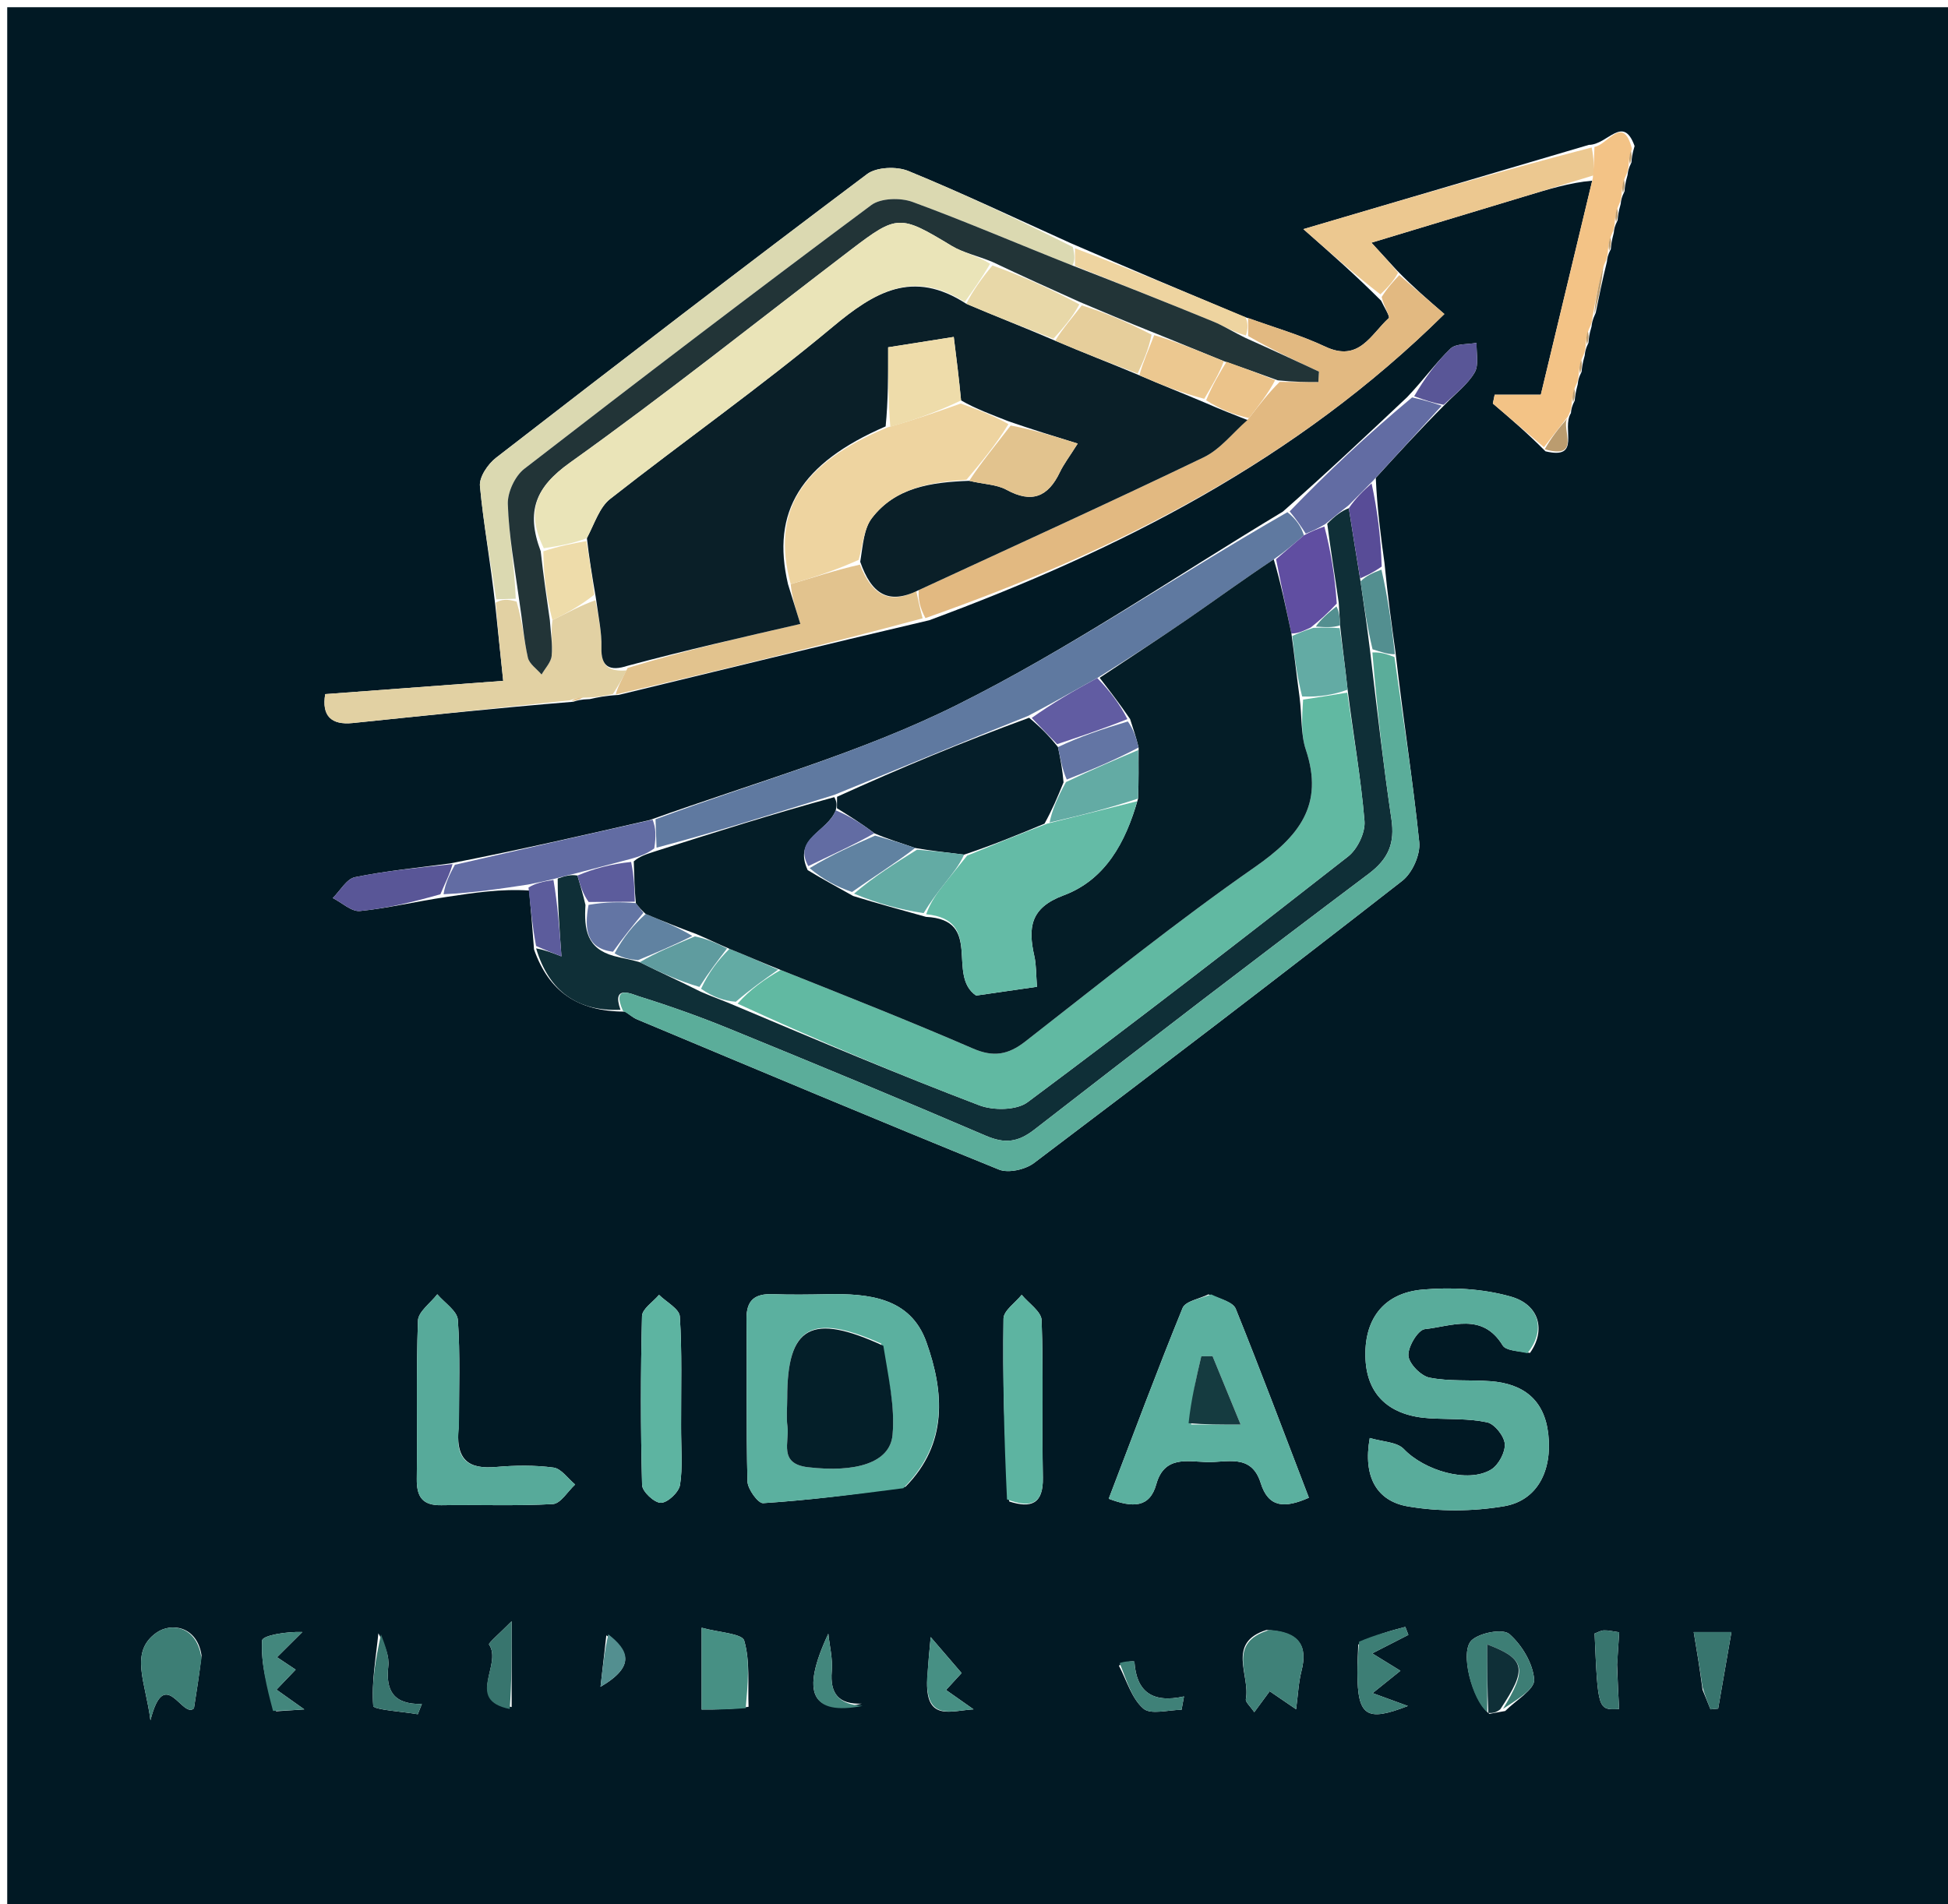 <svg version="1.1" id="Layer_1" xmlns="http://www.w3.org/2000/svg" xmlns:xlink="http://www.w3.org/1999/xlink" x="0px" y="0px"
	 width="100%" viewBox="0 0 270 264" enable-background="new 0 0 270 264" xml:space="preserve">
<path fill="#011924" opacity="1" stroke="none" 
	d="
M1,98 
	C1,65.333 1,33.167 1,1 
	C91,1 181,1 271,1 
	C271,89 271,177 271,265 
	C181,265 91,265 1,265 
	C1,209.5 1,154 1,98 
M191.892,78.033 
	C191.387,74.324 190.882,70.615 190.688,66.25 
	C193.734,62.915 196.779,59.579 200.364,55.99 
	C201.741,54.562 203.412,53.306 204.389,51.643 
	C205.012,50.584 204.606,48.921 204.662,47.529 
	C203.431,47.77 201.808,47.6 201.046,48.33 
	C199.032,50.258 197.391,52.576 195.034,55.059 
	C189.499,60.277 183.964,65.495 177.807,70.929 
	C162.777,79.97 148.222,89.966 132.57,97.759 
	C119.325,104.354 104.81,108.399 90.041,113.686 
	C81.045,115.75 72.048,117.815 62.402,119.696 
	C57.997,120.292 53.555,120.714 49.209,121.601 
	C48.033,121.841 47.145,123.492 46.125,124.495 
	C47.388,125.134 48.713,126.41 49.901,126.293 
	C53.642,125.924 57.33,125.032 61.915,124.338 
	C65.665,123.769 69.415,123.199 73.339,123.452 
	C73.564,125.956 73.79,128.46 74.019,131.624 
	C76.083,137.458 80.063,140.237 86.662,140.238 
	C87.208,140.604 87.71,141.071 88.305,141.32 
	C105.001,148.31 121.684,155.335 138.457,162.137 
	C139.768,162.669 142.11,162.139 143.314,161.23 
	C160.424,148.309 177.461,135.289 194.367,122.102 
	C195.75,121.023 196.891,118.469 196.713,116.748 
	C195.83,108.167 194.468,99.635 193.404,90.292 
	C192.874,86.491 192.344,82.69 191.892,78.033 
M206.439,237.597 
	C206.913,237.505 207.387,237.412 208.627,237.196 
	C210.059,235.743 212.733,234.205 212.641,232.856 
	C212.488,230.62 210.949,228.056 209.206,226.529 
	C208.317,225.749 205.186,226.323 204.012,227.357 
	C202.257,228.903 204.033,235.696 206.439,237.597 
M218.258,55.551 
	C218.313,54.988 218.368,54.426 218.684,53.263 
	C218.726,52.831 218.769,52.399 219.214,51.541 
	C219.268,50.979 219.323,50.418 219.654,49.262 
	C219.695,48.828 219.736,48.395 220.168,47.528 
	C220.21,46.968 220.252,46.408 220.596,45.26 
	C220.643,44.825 220.69,44.39 221.172,43.372 
	C221.609,41.206 222.047,39.039 222.728,36.267 
	C222.769,35.836 222.81,35.404 223.263,34.553 
	C223.315,33.989 223.367,33.426 223.679,32.262 
	C223.721,31.83 223.763,31.397 224.208,30.539 
	C224.257,29.977 224.306,29.416 224.636,28.26 
	C224.68,27.827 224.723,27.393 225.163,26.529 
	C225.206,25.969 225.248,25.408 225.589,24.259 
	C225.637,23.824 225.685,23.389 226.122,22.522 
	C226.166,21.963 226.21,21.403 226.561,20.244 
	C224.957,15.799 222.85,20.072 220.219,20.084 
	C207.391,23.871 194.563,27.658 180.653,31.764 
	C184.725,35.358 187.902,38.161 191.428,41.686 
	C191.808,42.518 192.696,43.908 192.49,44.096 
	C190.028,46.337 188.373,50.257 183.71,48.064 
	C180.271,46.446 176.571,45.384 172.27,43.86 
	C164.512,40.596 156.754,37.331 148.403,33.71 
	C140.918,30.335 133.493,26.813 125.899,23.703 
	C124.28,23.04 121.497,23.147 120.179,24.136 
	C102.923,37.095 85.814,50.251 68.75,63.463 
	C67.625,64.334 66.407,66.13 66.522,67.377 
	C67.007,72.638 67.981,77.853 68.66,84.007 
	C68.985,87.116 69.31,90.226 69.745,94.387 
	C61.343,95.013 53.277,95.614 45.076,96.225 
	C44.566,99.265 45.932,100.537 48.887,100.235 
	C58.915,99.209 68.94,98.141 79.461,97.283 
	C79.952,97.121 80.442,96.959 81.754,96.915 
	C82.823,96.68 83.892,96.444 85.738,96.338 
	C99.83,92.908 113.923,89.478 128.796,85.985 
	C155.026,76.268 179.647,63.864 200.2,43.534 
	C197.907,41.555 195.927,39.846 193.618,37.491 
	C192.587,36.368 191.556,35.244 190.087,33.644 
	C197.692,31.346 204.455,29.305 211.215,27.258 
	C214.429,26.285 217.64,25.299 220.688,25.05 
	C218.301,34.989 215.914,44.929 213.561,54.723 
	C210.964,54.723 209.065,54.723 207.166,54.723 
	C207.082,55.13 206.998,55.536 206.914,55.942 
	C209.277,57.961 211.639,59.98 214.21,62.566 
	C219.247,63.768 216.378,59.42 217.737,57.267 
	C217.775,56.836 217.812,56.404 218.258,55.551 
M212.063,187.553 
	C214.251,184.484 213.435,180.889 209.396,179.744 
	C205.517,178.644 201.188,178.415 197.145,178.779 
	C191.652,179.273 188.988,183.039 189.266,188.461 
	C189.521,193.439 192.623,196.292 198.165,196.621 
	C200.823,196.778 203.542,196.626 206.113,197.176 
	C207.153,197.398 208.491,199.078 208.568,200.173 
	C208.651,201.339 207.704,203.098 206.675,203.724 
	C203.444,205.687 197.395,203.843 194.581,200.888 
	C193.624,199.882 191.614,199.879 189.854,199.349 
	C188.87,204.839 190.91,208.112 195.149,208.836 
	C199.477,209.574 204.127,209.544 208.461,208.811 
	C213.085,208.029 215.169,203.884 214.599,198.813 
	C214.061,194.035 211.135,191.817 206.584,191.475 
	C203.763,191.263 200.869,191.529 198.127,190.98 
	C196.931,190.74 195.275,189.042 195.209,187.924 
	C195.136,186.692 196.541,184.358 197.488,184.258 
	C201.198,183.865 205.44,181.883 208.276,186.512 
	C208.722,187.239 210.29,187.277 212.063,187.553 
M125.514,206.103 
	C131.393,200.137 130.87,192.983 128.401,186.056 
	C126.184,179.836 120.351,179.303 114.605,179.418 
	C112.106,179.467 109.603,179.503 107.106,179.412 
	C104.633,179.321 103.437,180.225 103.468,182.869 
	C103.557,190.368 103.411,197.87 103.603,205.365 
	C103.631,206.439 105.083,208.428 105.769,208.383 
	C112.157,207.964 118.521,207.192 125.514,206.103 
M167.498,179.439 
	C166.264,180.055 164.301,180.374 163.91,181.334 
	C160.35,190.06 157.064,198.897 153.672,207.772 
	C157.02,209.039 159.353,209.039 160.267,205.756 
	C161.36,201.835 164.485,202.579 167.19,202.687 
	C169.963,202.797 173.439,201.415 174.737,205.587 
	C175.805,209.025 178.058,209.12 181.417,207.63 
	C178.014,198.749 174.755,190.055 171.281,181.447 
	C170.908,180.523 169.284,180.103 167.498,179.439 
M63.61,197.425 
	C63.606,192.605 63.802,187.771 63.461,182.975 
	C63.372,181.731 61.605,180.606 60.609,179.425 
	C59.674,180.645 57.973,181.837 57.929,183.088 
	C57.671,190.391 57.86,197.709 57.769,205.021 
	C57.738,207.501 58.548,208.715 61.182,208.668 
	C66.332,208.577 71.494,208.798 76.63,208.509 
	C77.707,208.449 78.691,206.745 79.718,205.799 
	C78.723,204.979 77.804,203.597 76.719,203.451 
	C74.106,203.1 71.399,203.138 68.761,203.367 
	C64.985,203.693 62.991,202.49 63.61,197.425 
M94.401,197.446 
	C94.388,192.462 94.547,187.467 94.227,182.502 
	C94.159,181.445 92.35,180.501 91.343,179.505 
	C90.521,180.486 89.012,181.449 88.986,182.45 
	C88.789,190.254 88.787,198.067 88.996,205.87 
	C89.021,206.78 90.7,208.345 91.601,208.337 
	C92.533,208.329 94.085,206.876 94.249,205.873 
	C94.645,203.445 94.391,200.91 94.401,197.446 
M139.883,208.152 
	C142.896,209.112 144.614,208.527 144.545,204.849 
	C144.408,197.574 144.634,190.291 144.372,183.023 
	C144.329,181.817 142.573,180.673 141.609,179.5 
	C140.729,180.601 139.105,181.691 139.089,182.804 
	C138.969,191.059 139.168,199.318 139.883,208.152 
M175.535,225.966 
	C169.927,227.744 173.323,232.266 172.681,235.544 
	C172.6,235.956 173.281,236.516 173.846,237.361 
	C174.745,236.14 175.368,235.295 175.985,234.457 
	C177.258,235.327 178.37,236.087 179.644,236.956 
	C179.921,234.886 179.98,233.236 180.383,231.675 
	C181.304,228.103 180.059,226.207 175.535,225.966 
M27.934,229.489 
	C27.325,225.433 23.735,224.878 21.663,226.357 
	C17.893,229.047 20.197,233.198 20.852,238.487 
	C22.819,230.706 25.241,238.316 26.881,236.836 
	C27.269,234.38 27.592,232.331 27.934,229.489 
M103.752,236.613 
	C103.637,233.531 103.984,230.314 103.15,227.44 
	C102.863,226.45 99.629,226.315 97.251,225.653 
	C97.251,230.01 97.251,233.386 97.251,236.992 
	C99.397,236.992 101.183,236.992 103.752,236.613 
M188.255,227.988 
	C188.215,229.31 188.137,230.633 188.143,231.955 
	C188.17,237.932 189.403,238.727 195.136,236.501 
	C193.751,235.995 192.365,235.489 190.251,234.716 
	C192.003,233.309 193.062,232.459 194.106,231.62 
	C193.032,230.958 191.967,230.302 190.195,229.21 
	C192.455,228.053 193.83,227.349 195.205,226.645 
	C195.065,226.276 194.925,225.907 194.785,225.537 
	C192.691,226.082 190.597,226.628 188.255,227.988 
M52.446,226.425 
	C52.11,229.786 51.475,233.171 51.734,236.486 
	C51.776,237.029 55.75,237.266 57.907,237.644 
	C58.096,237.17 58.285,236.696 58.473,236.221 
	C54.498,236.307 53.447,234.331 53.817,231.008 
	C53.971,229.624 53.405,228.161 52.446,226.425 
M235.979,234.251 
	C236.347,235.157 236.715,236.063 237.083,236.969 
	C237.437,236.935 237.79,236.9 238.144,236.866 
	C238.752,233.36 239.36,229.854 239.985,226.251 
	C238.109,226.251 236.096,226.251 234.755,226.251 
	C235.187,228.824 235.573,231.123 235.979,234.251 
M224.133,230.756 
	C224.227,229.321 224.321,227.886 224.426,226.282 
	C223.556,226.162 222.929,225.995 222.31,226.019 
	C221.864,226.036 221.428,226.308 221.017,226.455 
	C221.477,237.074 221.477,237.074 224.413,236.919 
	C224.317,235.133 224.221,233.347 224.133,230.756 
M70.918,236.645 
	C70.918,233.218 70.918,229.792 70.918,224.747 
	C69.296,226.395 67.655,227.796 67.78,227.977 
	C69.716,230.783 64.382,235.67 70.918,236.645 
M38.268,237.237 
	C39.501,237.153 40.733,237.07 42.178,236.971 
	C40.69,235.916 39.507,235.077 38.324,234.238 
	C39.247,233.273 40.17,232.308 40.981,231.461 
	C40.19,230.934 39.293,230.337 38.395,229.74 
	C39.565,228.576 40.735,227.412 41.905,226.248 
	C39.799,226.159 36.366,226.705 36.327,227.433 
	C36.156,230.636 36.965,233.892 38.268,237.237 
M155.089,230.919 
	C156.169,232.956 156.847,235.458 158.474,236.861 
	C159.513,237.758 161.954,237.029 163.767,237.029 
	C163.88,236.412 163.994,235.795 164.107,235.177 
	C159.63,236.174 157.495,234.433 157.235,230.363 
	C157.229,230.266 155.964,230.25 155.089,230.919 
M128.498,233.23 
	C128.385,238.655 131.838,237.142 134.939,236.966 
	C133.478,235.937 132.302,235.11 131.126,234.283 
	C132.032,233.296 132.938,232.309 133.281,231.935 
	C132.106,230.568 130.777,229.023 128.995,226.951 
	C128.812,228.869 128.643,230.633 128.498,233.23 
M119.442,236.182 
	C116.306,236.285 115.007,234.862 115.286,231.664 
	C115.435,229.963 114.987,228.209 114.808,226.478 
	C110.892,234.842 112.575,237.832 119.442,236.182 
M84.039,226.71 
	C83.81,228.751 83.58,230.793 83.236,233.841 
	C88.23,230.922 87.07,228.707 84.039,226.71 
z"/>
<path fill="#0F2F37" opacity="1" stroke="none" 
	d="
M86.005,139.992 
	C80.063,140.237 76.083,137.458 74.306,131.472 
	C75.608,131.719 76.624,132.117 77.82,132.586 
	C77.543,128.79 77.295,125.384 77.299,121.79 
	C78.36,121.41 79.17,121.22 80.036,121.377 
	C80.45,122.836 80.808,123.949 81.149,125.458 
	C80.939,128.841 81.32,131.494 85.1,132.53 
	C86.358,132.872 87.39,132.993 88.677,133.387 
	C91.588,134.848 94.244,136.035 97.124,137.48 
	C98.862,138.244 100.378,138.749 102.133,139.518 
	C113.476,144.305 124.529,148.961 135.73,153.228 
	C137.677,153.97 140.894,153.942 142.429,152.798 
	C157.394,141.65 172.165,130.24 186.855,118.731 
	C188.149,117.718 189.258,115.413 189.125,113.819 
	C188.627,107.859 187.577,101.944 186.782,95.611 
	C186.449,92.499 186.068,89.789 185.739,86.691 
	C185.699,85.525 185.605,84.747 185.552,83.572 
	C185.016,79.757 184.44,76.337 183.961,72.604 
	C185.015,71.544 185.972,70.797 186.951,70.454 
	C187.49,73.966 188.006,77.073 188.576,80.599 
	C189.069,84.01 189.507,87.002 189.924,90.433 
	C190.872,98.433 191.738,106.01 192.857,113.549 
	C193.35,116.87 192.477,119.049 189.689,121.145 
	C174.144,132.83 158.715,144.671 143.358,156.602 
	C141.056,158.39 139.233,158.563 136.611,157.436 
	C124.853,152.384 113.023,147.495 101.176,142.65 
	C97.061,140.967 92.86,139.466 88.616,138.144 
	C87.675,137.852 84.706,136.377 86.005,139.992 
z"/>
<path fill="#5BAD9A" opacity="1" stroke="none" 
	d="
M86.334,140.115 
	C84.706,136.377 87.675,137.852 88.616,138.144 
	C92.86,139.466 97.061,140.967 101.176,142.65 
	C113.023,147.495 124.853,152.384 136.611,157.436 
	C139.233,158.563 141.056,158.39 143.358,156.602 
	C158.715,144.671 174.144,132.83 189.689,121.145 
	C192.477,119.049 193.35,116.87 192.857,113.549 
	C191.738,106.01 190.872,98.433 190.22,90.45 
	C191.45,90.381 192.362,90.733 193.274,91.085 
	C194.468,99.635 195.83,108.167 196.713,116.748 
	C196.891,118.469 195.75,121.023 194.367,122.102 
	C177.461,135.289 160.424,148.309 143.314,161.23 
	C142.11,162.139 139.768,162.669 138.457,162.137 
	C121.684,155.335 105.001,148.31 88.305,141.32 
	C87.71,141.071 87.208,140.604 86.334,140.115 
z"/>
<path fill="#59AC9B" opacity="1" stroke="none" 
	d="
M211.701,187.594 
	C210.29,187.277 208.722,187.239 208.276,186.512 
	C205.44,181.883 201.198,183.865 197.488,184.258 
	C196.541,184.358 195.136,186.692 195.209,187.924 
	C195.275,189.042 196.931,190.74 198.127,190.98 
	C200.869,191.529 203.763,191.263 206.584,191.475 
	C211.135,191.817 214.061,194.035 214.599,198.813 
	C215.169,203.884 213.085,208.029 208.461,208.811 
	C204.127,209.544 199.477,209.574 195.149,208.836 
	C190.91,208.112 188.87,204.839 189.854,199.349 
	C191.614,199.879 193.624,199.882 194.581,200.888 
	C197.395,203.843 203.444,205.687 206.675,203.724 
	C207.704,203.098 208.651,201.339 208.568,200.173 
	C208.491,199.078 207.153,197.398 206.113,197.176 
	C203.542,196.626 200.823,196.778 198.165,196.621 
	C192.623,196.292 189.521,193.439 189.266,188.461 
	C188.988,183.039 191.652,179.273 197.145,178.779 
	C201.188,178.415 205.517,178.644 209.396,179.744 
	C213.435,180.889 214.251,184.484 211.701,187.594 
z"/>
<path fill="#5BB09F" opacity="1" stroke="none" 
	d="
M125.203,206.312 
	C118.521,207.192 112.157,207.964 105.769,208.383 
	C105.083,208.428 103.631,206.439 103.603,205.365 
	C103.411,197.87 103.557,190.368 103.468,182.869 
	C103.437,180.225 104.633,179.321 107.106,179.412 
	C109.603,179.503 112.106,179.467 114.605,179.418 
	C120.351,179.303 126.184,179.836 128.401,186.056 
	C130.87,192.983 131.393,200.137 125.203,206.312 
M122.127,186.262 
	C112.426,181.939 109.109,183.857 109.113,193.785 
	C109.113,195.11 108.97,196.454 109.146,197.755 
	C109.438,199.918 107.858,202.918 111.987,203.401 
	C118.59,204.173 123.354,202.81 123.71,198.933 
	C124.074,194.975 123.119,190.896 122.127,186.262 
z"/>
<path fill="#E2B981" opacity="1" stroke="none" 
	d="
M172.987,44.075 
	C176.571,45.384 180.271,46.446 183.71,48.064 
	C188.373,50.257 190.028,46.337 192.49,44.096 
	C192.696,43.908 191.808,42.518 191.502,41.172 
	C192.366,39.818 193.157,38.977 193.947,38.136 
	C195.927,39.846 197.907,41.555 200.2,43.534 
	C179.647,63.864 155.026,76.268 128.268,85.689 
	C127.495,84.245 127.249,83.098 127.341,81.807 
	C140.743,75.606 153.856,69.647 166.83,63.401 
	C169.147,62.286 170.891,59.982 173.118,57.961 
	C174.561,56.103 175.784,54.513 177.366,52.941 
	C179.393,52.96 181.059,52.96 182.726,52.96 
	C182.755,52.479 182.784,51.997 182.813,51.516 
	C179.536,49.991 176.258,48.466 172.999,46.583 
	C173.008,45.508 172.997,44.791 172.987,44.075 
z"/>
<path fill="#5F79A0" opacity="1" stroke="none" 
	d="
M90.856,113.573 
	C104.81,108.399 119.325,104.354 132.57,97.759 
	C148.222,89.966 162.777,79.97 178.441,71.001 
	C179.712,72.041 180.348,73.01 180.727,74.209 
	C179.267,75.468 178.066,76.496 176.546,77.542 
	C172.384,80.3 168.574,83.091 164.686,85.768 
	C160.635,88.556 156.509,91.235 152.086,93.995 
	C148.777,95.781 145.797,97.535 142.456,99.265 
	C133.406,102.874 124.716,106.506 115.647,110.19 
	C107.18,112.811 99.091,115.381 91,117.513 
	C90.95,115.908 90.903,114.741 90.856,113.573 
z"/>
<path fill="#DBD9B1" opacity="1" stroke="none" 
	d="
M68.777,83.084 
	C67.981,77.853 67.007,72.638 66.522,67.377 
	C66.407,66.13 67.625,64.334 68.75,63.463 
	C85.814,50.251 102.923,37.095 120.179,24.136 
	C121.497,23.147 124.28,23.04 125.899,23.703 
	C133.493,26.813 140.918,30.335 148.698,34.238 
	C148.994,35.464 148.995,36.163 148.632,36.804 
	C141.022,33.793 133.83,30.691 126.489,27.997 
	C124.817,27.383 122.083,27.447 120.758,28.435 
	C104.607,40.458 88.592,52.665 72.671,64.992 
	C71.378,65.994 70.332,68.247 70.386,69.879 
	C70.53,74.262 71.333,78.623 71.487,83.001 
	C70.326,83.034 69.551,83.059 68.777,83.084 
z"/>
<path fill="#5BB09F" opacity="1" stroke="none" 
	d="
M167.869,179.444 
	C169.284,180.103 170.908,180.523 171.281,181.447 
	C174.755,190.055 178.014,198.749 181.417,207.63 
	C178.058,209.12 175.805,209.025 174.737,205.587 
	C173.439,201.415 169.963,202.797 167.19,202.687 
	C164.485,202.579 161.36,201.835 160.267,205.756 
	C159.353,209.039 157.02,209.039 153.672,207.772 
	C157.064,198.897 160.35,190.06 163.91,181.334 
	C164.301,180.374 166.264,180.055 167.869,179.444 
M165.1,197.484 
	C167.097,197.484 169.093,197.484 171.956,197.484 
	C170.336,193.537 169.2,190.77 168.064,188.003 
	C167.543,188.01 167.023,188.017 166.502,188.023 
	C165.795,191.055 165.088,194.087 165.1,197.484 
z"/>
<path fill="#57AA9A" opacity="1" stroke="none" 
	d="
M63.611,197.916 
	C62.991,202.49 64.985,203.693 68.761,203.367 
	C71.399,203.138 74.106,203.1 76.719,203.451 
	C77.804,203.597 78.723,204.979 79.718,205.799 
	C78.691,206.745 77.707,208.449 76.63,208.509 
	C71.494,208.798 66.332,208.577 61.182,208.668 
	C58.548,208.715 57.738,207.501 57.769,205.021 
	C57.86,197.709 57.671,190.391 57.929,183.088 
	C57.973,181.837 59.674,180.645 60.609,179.425 
	C61.605,180.606 63.372,181.731 63.461,182.975 
	C63.802,187.771 63.606,192.605 63.611,197.916 
z"/>
<path fill="#E2D1A3" opacity="1" stroke="none" 
	d="
M68.718,83.546 
	C69.551,83.059 70.326,83.034 71.602,83.398 
	C72.434,86.252 72.622,88.748 73.165,91.163 
	C73.363,92.044 74.407,92.733 75.065,93.51 
	C75.555,92.647 76.378,91.814 76.462,90.913 
	C76.613,89.292 76.321,87.63 76.568,85.966 
	C78.724,84.926 80.525,83.904 82.527,83.215 
	C82.959,85.615 83.425,87.689 83.361,89.747 
	C83.277,92.47 84.515,93.106 86.846,92.934 
	C86.206,94.226 85.583,95.217 84.961,96.209 
	C83.892,96.444 82.823,96.68 81.197,96.711 
	C80.082,96.701 79.524,96.895 78.966,97.089 
	C68.94,98.141 58.915,99.209 48.887,100.235 
	C45.932,100.537 44.566,99.265 45.076,96.225 
	C53.277,95.614 61.343,95.013 69.745,94.387 
	C69.31,90.226 68.985,87.116 68.718,83.546 
z"/>
<path fill="#E2C38E" opacity="1" stroke="none" 
	d="
M85.349,96.273 
	C85.583,95.217 86.206,94.226 86.988,92.592 
	C95.013,90.147 102.877,88.344 110.931,86.497 
	C110.267,84.356 109.743,82.667 109.595,80.978 
	C112.975,79.985 115.978,78.993 119.194,78.272 
	C120.768,82.29 123.078,83.92 127.003,81.95 
	C127.249,83.098 127.495,84.245 127.878,85.72 
	C113.923,89.478 99.83,92.908 85.349,96.273 
z"/>
<path fill="#ECC890" opacity="1" stroke="none" 
	d="
M193.783,37.814 
	C193.157,38.977 192.366,39.818 191.327,40.811 
	C187.902,38.161 184.725,35.358 180.653,31.764 
	C194.563,27.658 207.391,23.871 220.607,20.443 
	C220.948,21.975 220.9,23.147 220.852,24.319 
	C217.64,25.299 214.429,26.285 211.215,27.258 
	C204.455,29.305 197.692,31.346 190.087,33.644 
	C191.556,35.244 192.587,36.368 193.783,37.814 
z"/>
<path fill="#F3C386" opacity="1" stroke="none" 
	d="
M220.77,24.684 
	C220.9,23.147 220.948,21.975 220.997,20.363 
	C222.85,20.072 224.957,15.799 226.197,20.63 
	C225.8,21.662 225.767,22.308 225.733,22.954 
	C225.685,23.389 225.637,23.824 225.226,24.637 
	C224.832,25.664 224.799,26.311 224.767,26.959 
	C224.723,27.393 224.68,27.827 224.277,28.636 
	C223.88,29.663 223.843,30.314 223.805,30.965 
	C223.763,31.397 223.721,31.83 223.327,32.637 
	C222.934,33.666 222.892,34.319 222.851,34.973 
	C222.81,35.404 222.769,35.836 222.326,36.73 
	C221.528,39.447 221.132,41.701 220.737,43.954 
	C220.69,44.39 220.643,44.825 220.231,45.637 
	C219.836,46.663 219.806,47.312 219.776,47.961 
	C219.736,48.395 219.695,48.828 219.296,49.636 
	C218.895,50.662 218.854,51.314 218.812,51.966 
	C218.769,52.399 218.726,52.831 218.33,53.636 
	C217.934,54.664 217.891,55.318 217.849,55.973 
	C217.812,56.404 217.775,56.836 217.341,57.721 
	C215.964,59.449 214.983,60.724 214.002,61.999 
	C211.639,59.98 209.277,57.961 206.914,55.942 
	C206.998,55.536 207.082,55.13 207.166,54.723 
	C209.065,54.723 210.964,54.723 213.561,54.723 
	C215.914,44.929 218.301,34.989 220.77,24.684 
z"/>
<path fill="#5DB4A1" opacity="1" stroke="none" 
	d="
M94.4,197.932 
	C94.391,200.91 94.645,203.445 94.249,205.873 
	C94.085,206.876 92.533,208.329 91.601,208.337 
	C90.7,208.345 89.021,206.78 88.996,205.87 
	C88.787,198.067 88.789,190.254 88.986,182.45 
	C89.012,181.449 90.521,180.486 91.343,179.505 
	C92.35,180.501 94.159,181.445 94.227,182.502 
	C94.547,187.467 94.388,192.462 94.4,197.932 
z"/>
<path fill="#5DB4A1" opacity="1" stroke="none" 
	d="
M139.575,207.864 
	C139.168,199.318 138.969,191.059 139.089,182.804 
	C139.105,181.691 140.729,180.601 141.609,179.5 
	C142.573,180.673 144.329,181.817 144.372,183.023 
	C144.634,190.291 144.408,197.574 144.545,204.849 
	C144.614,208.527 142.896,209.112 139.575,207.864 
z"/>
<path fill="#626CA3" opacity="1" stroke="none" 
	d="
M90.449,113.629 
	C90.903,114.741 90.95,115.908 90.683,117.622 
	C89.519,118.438 88.669,118.708 87.452,119.061 
	C84.716,119.772 82.348,120.401 79.979,121.03 
	C79.17,121.22 78.36,121.41 76.962,121.797 
	C75.303,122.206 74.234,122.418 73.165,122.63 
	C69.415,123.199 65.665,123.769 61.48,123.97 
	C61.713,122.361 62.383,121.12 63.052,119.88 
	C72.048,117.815 81.045,115.75 90.449,113.629 
z"/>
<path fill="#626CA3" opacity="1" stroke="none" 
	d="
M180.985,73.979 
	C180.348,73.01 179.712,72.041 178.752,70.893 
	C183.964,65.495 189.499,60.277 195.723,55.091 
	C197.55,55.496 198.688,55.87 199.825,56.243 
	C196.779,59.579 193.734,62.915 190.265,66.687 
	C188.871,68.099 187.899,69.075 186.928,70.05 
	C185.972,70.797 185.015,71.544 183.662,72.673 
	C182.505,73.363 181.745,73.671 180.985,73.979 
z"/>
<path fill="#595697" opacity="1" stroke="none" 
	d="
M62.727,119.788 
	C62.383,121.12 61.713,122.361 61.042,123.972 
	C57.33,125.032 53.642,125.924 49.901,126.293 
	C48.713,126.41 47.388,125.134 46.125,124.495 
	C47.145,123.492 48.033,121.841 49.209,121.601 
	C53.555,120.714 57.997,120.292 62.727,119.788 
z"/>
<path fill="#3F8178" opacity="1" stroke="none" 
	d="
M175.948,225.964 
	C180.059,226.207 181.304,228.103 180.383,231.675 
	C179.98,233.236 179.921,234.886 179.644,236.956 
	C178.37,236.087 177.258,235.327 175.985,234.457 
	C175.368,235.295 174.745,236.14 173.846,237.361 
	C173.281,236.516 172.6,235.956 172.681,235.544 
	C173.323,232.266 169.927,227.744 175.948,225.964 
z"/>
<path fill="#3D7E75" opacity="1" stroke="none" 
	d="
M27.925,229.885 
	C27.592,232.331 27.269,234.38 26.881,236.836 
	C25.241,238.316 22.819,230.706 20.852,238.487 
	C20.197,233.198 17.893,229.047 21.663,226.357 
	C23.735,224.878 27.325,225.433 27.925,229.885 
z"/>
<path fill="#479084" opacity="1" stroke="none" 
	d="
M103.361,236.803 
	C101.183,236.992 99.397,236.992 97.251,236.992 
	C97.251,233.386 97.251,230.01 97.251,225.653 
	C99.629,226.315 102.863,226.45 103.15,227.44 
	C103.984,230.314 103.637,233.531 103.361,236.803 
z"/>
<path fill="#EED4A0" opacity="1" stroke="none" 
	d="
M148.996,36.861 
	C148.995,36.163 148.994,35.464 148.995,34.416 
	C156.754,37.331 164.512,40.596 172.629,43.967 
	C172.997,44.791 173.008,45.508 172.683,46.502 
	C170.96,46.041 169.624,45.178 168.177,44.584 
	C161.8,41.967 155.392,39.428 148.996,36.861 
z"/>
<path fill="#3D7E75" opacity="1" stroke="none" 
	d="
M188.379,227.58 
	C190.597,226.628 192.691,226.082 194.785,225.537 
	C194.925,225.907 195.065,226.276 195.205,226.645 
	C193.83,227.349 192.455,228.053 190.195,229.21 
	C191.967,230.302 193.032,230.958 194.106,231.62 
	C193.062,232.459 192.003,233.309 190.251,234.716 
	C192.365,235.489 193.751,235.995 195.137,236.501 
	C189.403,238.727 188.17,237.932 188.143,231.955 
	C188.137,230.633 188.215,229.31 188.379,227.58 
z"/>
<path fill="#3D7E75" opacity="1" stroke="none" 
	d="
M206.139,237.339 
	C204.033,235.696 202.257,228.903 204.012,227.357 
	C205.186,226.323 208.317,225.749 209.206,226.529 
	C210.949,228.056 212.488,230.62 212.641,232.856 
	C212.733,234.205 210.059,235.743 208.327,236.899 
	C211.667,231.381 211.501,230.005 206.139,227.964 
	C206.139,231.287 206.139,234.313 206.139,237.339 
z"/>
<path fill="#595697" opacity="1" stroke="none" 
	d="
M200.094,56.117 
	C198.688,55.87 197.55,55.496 196.007,54.931 
	C197.391,52.576 199.032,50.258 201.046,48.33 
	C201.808,47.6 203.431,47.77 204.662,47.529 
	C204.606,48.921 205.012,50.584 204.389,51.643 
	C203.412,53.306 201.741,54.562 200.094,56.117 
z"/>
<path fill="#584C97" opacity="1" stroke="none" 
	d="
M186.951,70.454 
	C187.899,69.075 188.871,68.099 190.109,67.014 
	C190.882,70.615 191.387,74.324 191.508,78.539 
	C190.257,79.424 189.389,79.802 188.522,80.181 
	C188.006,77.073 187.49,73.966 186.951,70.454 
z"/>
<path fill="#38756E" opacity="1" stroke="none" 
	d="
M52.806,226.579 
	C53.405,228.161 53.971,229.624 53.817,231.008 
	C53.447,234.331 54.498,236.307 58.473,236.221 
	C58.285,236.696 58.096,237.17 57.907,237.644 
	C55.75,237.266 51.776,237.029 51.734,236.486 
	C51.475,233.171 52.11,229.786 52.806,226.579 
z"/>
<path fill="#38756E" opacity="1" stroke="none" 
	d="
M235.969,233.837 
	C235.573,231.123 235.187,228.824 234.755,226.251 
	C236.096,226.251 238.109,226.251 239.985,226.251 
	C239.36,229.854 238.752,233.36 238.144,236.866 
	C237.79,236.9 237.437,236.935 237.083,236.969 
	C236.715,236.063 236.347,235.157 235.969,233.837 
z"/>
<path fill="#538F90" opacity="1" stroke="none" 
	d="
M188.576,80.599 
	C189.389,79.802 190.257,79.424 191.469,78.967 
	C192.344,82.69 192.874,86.491 193.339,90.689 
	C192.362,90.733 191.45,90.381 190.241,90.012 
	C189.507,87.002 189.069,84.01 188.576,80.599 
z"/>
<path fill="#38756E" opacity="1" stroke="none" 
	d="
M224.129,231.158 
	C224.221,233.347 224.317,235.133 224.413,236.919 
	C221.477,237.074 221.477,237.074 221.017,226.455 
	C221.428,226.308 221.864,226.036 222.31,226.019 
	C222.929,225.995 223.556,226.162 224.426,226.282 
	C224.321,227.886 224.227,229.321 224.129,231.158 
z"/>
<path fill="#38756E" opacity="1" stroke="none" 
	d="
M70.651,236.919 
	C64.382,235.67 69.716,230.783 67.78,227.977 
	C67.655,227.796 69.296,226.395 70.918,224.747 
	C70.918,229.792 70.918,233.218 70.651,236.919 
z"/>
<path fill="#43877D" opacity="1" stroke="none" 
	d="
M37.843,237.183 
	C36.965,233.892 36.156,230.636 36.327,227.433 
	C36.366,226.705 39.799,226.159 41.905,226.248 
	C40.735,227.412 39.565,228.576 38.395,229.74 
	C39.293,230.337 40.19,230.934 40.981,231.461 
	C40.17,232.308 39.247,233.273 38.324,234.238 
	C39.507,235.077 40.69,235.916 42.178,236.971 
	C40.733,237.07 39.501,237.153 37.843,237.183 
z"/>
<path fill="#3F8178" opacity="1" stroke="none" 
	d="
M155.188,230.557 
	C155.964,230.25 157.229,230.266 157.235,230.363 
	C157.495,234.433 159.63,236.174 164.107,235.177 
	C163.994,235.795 163.88,236.412 163.767,237.029 
	C161.954,237.029 159.513,237.758 158.474,236.861 
	C156.847,235.458 156.169,232.956 155.188,230.557 
z"/>
<path fill="#5C5C9C" opacity="1" stroke="none" 
	d="
M73.252,123.041 
	C74.234,122.418 75.303,122.206 76.71,121.986 
	C77.295,125.384 77.543,128.79 77.82,132.586 
	C76.624,132.117 75.608,131.719 74.304,131.142 
	C73.79,128.46 73.564,125.956 73.252,123.041 
z"/>
<path fill="#479084" opacity="1" stroke="none" 
	d="
M128.486,232.813 
	C128.643,230.633 128.812,228.869 128.995,226.951 
	C130.777,229.023 132.106,230.568 133.281,231.935 
	C132.938,232.309 132.032,233.296 131.126,234.283 
	C132.302,235.11 133.478,235.937 134.939,236.966 
	C131.838,237.142 128.385,238.655 128.486,232.813 
z"/>
<path fill="#0F2F37" opacity="1" stroke="none" 
	d="
M206.289,237.468 
	C206.139,234.313 206.139,231.287 206.139,227.964 
	C211.501,230.005 211.667,231.381 207.944,236.961 
	C207.387,237.412 206.913,237.505 206.289,237.468 
z"/>
<path fill="#43877D" opacity="1" stroke="none" 
	d="
M119.555,236.493 
	C112.575,237.832 110.892,234.842 114.808,226.478 
	C114.987,228.209 115.435,229.963 115.286,231.664 
	C115.007,234.862 116.306,236.285 119.555,236.493 
z"/>
<path fill="#538F90" opacity="1" stroke="none" 
	d="
M84.315,226.572 
	C87.07,228.707 88.23,230.922 83.236,233.841 
	C83.58,230.793 83.81,228.751 84.315,226.572 
z"/>
<path fill="#BB9C6F" opacity="1" stroke="none" 
	d="
M220.954,43.663 
	C221.132,41.701 221.528,39.447 222.204,37.033 
	C222.047,39.039 221.609,41.206 220.954,43.663 
z"/>
<path fill="#BB9C6F" opacity="1" stroke="none" 
	d="
M214.106,62.283 
	C214.983,60.724 215.964,59.449 217.224,58.025 
	C216.378,59.42 219.247,63.768 214.106,62.283 
z"/>
<path fill="#BB9C6F" opacity="1" stroke="none" 
	d="
M224.965,26.744 
	C224.799,26.311 224.832,25.664 225.077,24.932 
	C225.248,25.408 225.206,25.969 224.965,26.744 
z"/>
<path fill="#BB9C6F" opacity="1" stroke="none" 
	d="
M224.006,30.752 
	C223.843,30.314 223.88,29.663 224.136,28.933 
	C224.306,29.416 224.257,29.977 224.006,30.752 
z"/>
<path fill="#BB9C6F" opacity="1" stroke="none" 
	d="
M223.057,34.763 
	C222.892,34.319 222.934,33.666 223.198,32.938 
	C223.367,33.426 223.315,33.989 223.057,34.763 
z"/>
<path fill="#E2C38E" opacity="1" stroke="none" 
	d="
M79.213,97.186 
	C79.524,96.895 80.082,96.701 80.786,96.652 
	C80.442,96.959 79.952,97.121 79.213,97.186 
z"/>
<path fill="#BB9C6F" opacity="1" stroke="none" 
	d="
M219.972,47.745 
	C219.806,47.312 219.836,46.663 220.08,45.93 
	C220.252,46.408 220.21,46.968 219.972,47.745 
z"/>
<path fill="#BB9C6F" opacity="1" stroke="none" 
	d="
M219.013,51.754 
	C218.854,51.314 218.895,50.662 219.157,49.933 
	C219.323,50.418 219.268,50.979 219.013,51.754 
z"/>
<path fill="#BB9C6F" opacity="1" stroke="none" 
	d="
M218.054,55.762 
	C217.891,55.318 217.934,54.664 218.199,53.936 
	C218.368,54.426 218.313,54.988 218.054,55.762 
z"/>
<path fill="#BB9C6F" opacity="1" stroke="none" 
	d="
M225.927,22.738 
	C225.767,22.308 225.8,21.662 226.044,20.93 
	C226.21,21.403 226.166,21.963 225.927,22.738 
z"/>
<path fill="#61B9A2" opacity="1" stroke="none" 
	d="
M186.734,96.013 
	C187.577,101.944 188.627,107.859 189.125,113.819 
	C189.258,115.413 188.149,117.718 186.855,118.731 
	C172.165,130.24 157.394,141.65 142.429,152.798 
	C140.894,153.942 137.677,153.97 135.73,153.228 
	C124.529,148.961 113.476,144.305 102.23,139.134 
	C104.012,137.134 105.936,135.78 108.208,134.467 
	C117.335,138.104 126.161,141.591 134.866,145.36 
	C137.694,146.584 139.728,146.241 142.115,144.379 
	C152.616,136.19 163.005,127.821 173.92,120.214 
	C180.021,115.963 183.565,111.624 180.994,103.929 
	C180.276,101.781 180.472,99.327 180.613,96.986 
	C182.897,96.644 184.815,96.328 186.734,96.013 
z"/>
<path fill="#604EA1" opacity="1" stroke="none" 
	d="
M180.727,74.209 
	C181.745,73.671 182.505,73.363 183.564,72.986 
	C184.44,76.337 185.016,79.757 185.28,83.67 
	C183.985,85.049 183.004,85.933 181.664,86.998 
	C180.576,87.507 179.846,87.835 178.993,87.825 
	C178.202,84.166 177.534,80.845 176.865,77.525 
	C178.066,76.496 179.267,75.468 180.727,74.209 
z"/>
<path fill="#63ABA4" opacity="1" stroke="none" 
	d="
M179.116,88.163 
	C179.846,87.835 180.576,87.507 182.028,87.04 
	C183.728,86.96 184.707,87.02 185.686,87.079 
	C186.068,89.789 186.449,92.499 186.782,95.611 
	C184.815,96.328 182.897,96.644 180.483,96.554 
	C179.697,93.487 179.406,90.825 179.116,88.163 
z"/>
<path fill="#63ABA4" opacity="1" stroke="none" 
	d="
M107.861,134.427 
	C105.936,135.78 104.012,137.134 101.99,138.871 
	C100.378,138.749 98.862,138.244 97.167,137.076 
	C98.249,134.77 99.511,133.128 101.109,131.535 
	C103.584,132.532 105.723,133.48 107.861,134.427 
z"/>
<path fill="#6082A1" opacity="1" stroke="none" 
	d="
M88.422,133.114 
	C87.39,132.993 86.358,132.872 85.187,132.166 
	C86.422,129.9 87.797,128.219 89.497,126.703 
	C91.939,127.723 94.057,128.579 95.955,129.753 
	C93.298,131.085 90.86,132.099 88.422,133.114 
z"/>
<path fill="#6375A4" opacity="1" stroke="none" 
	d="
M89.173,126.539 
	C87.797,128.219 86.422,129.9 84.96,131.944 
	C81.32,131.494 80.939,128.841 81.573,125.442 
	C84.003,125.022 85.994,125.014 88.134,125.198 
	C88.58,125.773 88.876,126.156 89.173,126.539 
z"/>
<path fill="#5C5C9C" opacity="1" stroke="none" 
	d="
M87.985,125.006 
	C85.994,125.014 84.003,125.022 81.589,125.045 
	C80.808,123.949 80.45,122.836 80.036,121.377 
	C82.348,120.401 84.716,119.772 87.476,119.491 
	C87.906,121.562 87.945,123.284 87.985,125.006 
z"/>
<path fill="#5F9C9F" opacity="1" stroke="none" 
	d="
M88.677,133.387 
	C90.86,132.099 93.298,131.085 96.313,129.813 
	C98.185,130.199 99.479,130.842 100.772,131.486 
	C99.511,133.128 98.249,134.77 96.943,136.817 
	C94.244,136.035 91.588,134.848 88.677,133.387 
z"/>
<path fill="#538F90" opacity="1" stroke="none" 
	d="
M185.739,86.691 
	C184.707,87.02 183.728,86.96 182.386,86.859 
	C183.004,85.933 183.985,85.049 185.239,84.066 
	C185.605,84.747 185.699,85.525 185.739,86.691 
z"/>
<path fill="#041F29" opacity="1" stroke="none" 
	d="
M122.434,186.566 
	C123.119,190.896 124.074,194.975 123.71,198.933 
	C123.354,202.81 118.59,204.173 111.987,203.401 
	C107.858,202.918 109.438,199.918 109.146,197.755 
	C108.97,196.454 109.113,195.11 109.113,193.785 
	C109.109,183.857 112.426,181.939 122.434,186.566 
z"/>
<path fill="#0A1F28" opacity="1" stroke="none" 
	d="
M127.341,81.807 
	C123.078,83.92 120.768,82.29 119.232,77.885 
	C119.623,75.408 119.755,73.256 120.842,71.834 
	C124.088,67.586 128.995,66.85 134.341,66.654 
	C136.328,67.144 138.119,67.14 139.495,67.894 
	C143.001,69.815 145.262,68.898 146.904,65.457 
	C147.44,64.332 148.221,63.324 149.376,61.491 
	C145.928,60.421 143.043,59.527 139.852,58.431 
	C137.419,57.467 135.292,56.704 133.206,55.509 
	C132.907,52.369 132.566,49.662 132.195,46.708 
	C128.564,47.281 125.674,47.737 123.1,48.144 
	C123.1,52.147 123.1,55.595 122.753,59.111 
	C110.939,64.227 106.875,70.944 109.219,80.979 
	C109.743,82.667 110.267,84.356 110.931,86.497 
	C102.877,88.344 95.013,90.147 87.006,92.292 
	C84.515,93.106 83.277,92.47 83.361,89.747 
	C83.425,87.689 82.959,85.615 82.57,82.773 
	C82.035,79.668 81.659,77.339 81.344,74.605 
	C82.44,72.498 83.1,70.322 84.566,69.17 
	C94.777,61.149 105.417,53.654 115.378,45.341 
	C121.164,40.512 126.496,37.273 133.928,42.112 
	C138.096,43.892 142.052,45.427 146.256,47.233 
	C150.229,48.934 153.954,50.364 157.918,52.028 
	C161.024,53.381 163.891,54.5 167.016,55.822 
	C169.15,56.76 171.025,57.493 172.899,58.227 
	C170.891,59.982 169.147,62.286 166.83,63.401 
	C153.856,69.647 140.743,75.606 127.341,81.807 
z"/>
<path fill="#223437" opacity="1" stroke="none" 
	d="
M148.632,36.804 
	C155.392,39.428 161.8,41.967 168.177,44.584 
	C169.624,45.178 170.96,46.041 172.664,46.861 
	C176.258,48.466 179.536,49.991 182.813,51.516 
	C182.784,51.997 182.755,52.479 182.726,52.96 
	C181.059,52.96 179.393,52.96 177.099,52.724 
	C174.312,51.71 172.153,50.932 169.627,50.069 
	C166.173,48.681 163.087,47.376 159.639,46.003 
	C156.183,44.624 153.09,43.313 149.66,41.863 
	C145.524,40.006 141.724,38.288 137.6,36.333 
	C135.471,35.438 133.503,35.05 131.889,34.076 
	C124.746,29.762 124.384,29.703 117.946,34.616 
	C104.997,44.496 92.259,54.671 79.01,64.13 
	C74.231,67.541 72.856,70.865 74.947,76.429 
	C75.328,79.895 75.771,82.94 76.214,85.985 
	C76.321,87.63 76.613,89.292 76.462,90.913 
	C76.378,91.814 75.555,92.647 75.065,93.51 
	C74.407,92.733 73.363,92.044 73.165,91.163 
	C72.622,88.748 72.434,86.252 71.99,83.391 
	C71.333,78.623 70.53,74.262 70.386,69.879 
	C70.332,68.247 71.378,65.994 72.671,64.992 
	C88.592,52.665 104.607,40.458 120.758,28.435 
	C122.083,27.447 124.817,27.383 126.489,27.997 
	C133.83,30.691 141.022,33.793 148.632,36.804 
z"/>
<path fill="#EBC38A" opacity="1" stroke="none" 
	d="
M169.995,50.153 
	C172.153,50.932 174.312,51.71 176.739,52.706 
	C175.784,54.513 174.561,56.103 173.118,57.961 
	C171.025,57.493 169.15,56.76 167.175,55.493 
	C168.048,53.358 169.021,51.755 169.995,50.153 
z"/>
<path fill="#041D27" opacity="1" stroke="none" 
	d="
M101.109,131.535 
	C99.479,130.842 98.185,130.199 96.533,129.496 
	C94.057,128.579 91.939,127.723 89.497,126.703 
	C88.876,126.156 88.58,125.773 88.134,125.198 
	C87.945,123.284 87.906,121.562 87.842,119.409 
	C88.669,118.708 89.519,118.438 90.686,118.059 
	C99.091,115.381 107.18,112.811 115.64,110.508 
	C116.01,111.2 116.007,111.625 115.837,112.335 
	C114.679,115.352 109.883,116.16 111.947,120.622 
	C114.08,121.927 116.03,122.953 118.257,124.211 
	C121.688,125.277 124.842,126.111 128.35,127.105 
	C136.351,127.506 131.135,135.177 135.29,138.015 
	C137.687,137.669 140.569,137.253 143.729,136.797 
	C143.593,135.095 143.641,133.786 143.363,132.551 
	C142.483,128.641 142.758,125.858 147.405,124.13 
	C153.162,121.99 156.01,116.842 157.743,110.706 
	C157.836,108.219 157.803,106.099 157.815,103.63 
	C157.472,102.19 157.085,101.098 156.635,99.683 
	C155.187,97.561 153.801,95.761 152.415,93.962 
	C156.509,91.235 160.635,88.556 164.686,85.768 
	C168.574,83.091 172.384,80.3 176.546,77.542 
	C177.534,80.845 178.202,84.166 178.993,87.825 
	C179.406,90.825 179.697,93.487 180.118,96.581 
	C180.472,99.327 180.276,101.781 180.994,103.929 
	C183.565,111.624 180.021,115.963 173.92,120.214 
	C163.005,127.821 152.616,136.19 142.115,144.379 
	C139.728,146.241 137.694,146.584 134.866,145.36 
	C126.161,141.591 117.335,138.104 108.208,134.467 
	C105.723,133.48 103.584,132.532 101.109,131.535 
z"/>
<path fill="#051E29" opacity="1" stroke="none" 
	d="
M116.005,112.05 
	C116.007,111.625 116.01,111.2 116.019,110.457 
	C124.716,106.506 133.406,102.874 142.642,99.501 
	C144.301,100.893 145.413,102.027 146.64,103.566 
	C147.01,105.35 147.265,106.729 147.411,108.456 
	C146.564,110.547 145.826,112.29 144.77,114.187 
	C140.986,115.764 137.518,117.187 133.631,118.478 
	C131.177,118.158 129.143,117.971 126.848,117.558 
	C124.822,116.834 123.057,116.336 121.184,115.517 
	C119.385,114.146 117.695,113.098 116.005,112.05 
z"/>
<path fill="#615CA2" opacity="1" stroke="none" 
	d="
M146.526,103.16 
	C145.413,102.027 144.301,100.893 143.002,99.524 
	C145.797,97.535 148.777,95.781 152.086,93.995 
	C153.801,95.761 155.187,97.561 156.262,99.69 
	C152.81,101.067 149.668,102.114 146.526,103.16 
z"/>
<path fill="#153B40" opacity="1" stroke="none" 
	d="
M164.741,197.301 
	C165.088,194.087 165.795,191.055 166.502,188.023 
	C167.023,188.017 167.543,188.01 168.064,188.003 
	C169.2,190.77 170.336,193.537 171.956,197.484 
	C169.093,197.484 167.097,197.484 164.741,197.301 
z"/>
<path fill="#EEDCAA" opacity="1" stroke="none" 
	d="
M76.568,85.966 
	C75.771,82.94 75.328,79.895 75.311,76.426 
	C77.586,75.67 79.434,75.34 81.282,75.009 
	C81.659,77.339 82.035,79.668 82.369,82.44 
	C80.525,83.904 78.724,84.926 76.568,85.966 
z"/>
<path fill="#EED4A0" opacity="1" stroke="none" 
	d="
M133.165,55.94 
	C135.292,56.704 137.419,57.467 139.776,58.791 
	C137.989,61.736 135.973,64.121 133.957,66.507 
	C128.995,66.85 124.088,67.586 120.842,71.834 
	C119.755,73.256 119.623,75.408 119.018,77.614 
	C115.978,78.993 112.975,79.985 109.595,80.978 
	C106.875,70.944 110.939,64.227 123.052,59.234 
	C126.854,58.172 130.009,57.056 133.165,55.94 
z"/>
<path fill="#EAE4B8" opacity="1" stroke="none" 
	d="
M81.344,74.605 
	C79.434,75.34 77.586,75.67 75.374,76.004 
	C72.856,70.865 74.231,67.541 79.01,64.13 
	C92.259,54.671 104.997,44.496 117.946,34.616 
	C124.384,29.703 124.746,29.762 131.889,34.076 
	C133.503,35.05 135.471,35.438 137.229,36.565 
	C136.026,38.646 134.871,40.257 133.716,41.868 
	C126.496,37.273 121.164,40.512 115.378,45.341 
	C105.417,53.654 94.777,61.149 84.566,69.17 
	C83.1,70.322 82.44,72.498 81.344,74.605 
z"/>
<path fill="#EEDCAA" opacity="1" stroke="none" 
	d="
M133.206,55.509 
	C130.009,57.056 126.854,58.172 123.399,59.166 
	C123.1,55.595 123.1,52.147 123.1,48.144 
	C125.674,47.737 128.564,47.281 132.195,46.708 
	C132.566,49.662 132.907,52.369 133.206,55.509 
z"/>
<path fill="#E8D8A8" opacity="1" stroke="none" 
	d="
M133.928,42.112 
	C134.871,40.257 136.026,38.646 137.553,36.802 
	C141.724,38.288 145.524,40.006 149.604,42.191 
	C148.591,44.093 147.3,45.528 146.009,46.963 
	C142.052,45.427 138.096,43.892 133.928,42.112 
z"/>
<path fill="#E2C38E" opacity="1" stroke="none" 
	d="
M134.341,66.654 
	C135.973,64.121 137.989,61.736 140.082,58.992 
	C143.043,59.527 145.928,60.421 149.376,61.491 
	C148.221,63.324 147.44,64.332 146.904,65.457 
	C145.262,68.898 143.001,69.815 139.495,67.894 
	C138.119,67.14 136.328,67.144 134.341,66.654 
z"/>
<path fill="#E6CE9B" opacity="1" stroke="none" 
	d="
M146.256,47.233 
	C147.3,45.528 148.591,44.093 149.939,42.33 
	C153.09,43.313 156.183,44.624 159.614,46.39 
	C159.194,48.495 158.436,50.145 157.679,51.794 
	C153.954,50.364 150.229,48.934 146.256,47.233 
z"/>
<path fill="#ECC890" opacity="1" stroke="none" 
	d="
M157.918,52.028 
	C158.436,50.145 159.194,48.495 159.976,46.458 
	C163.087,47.376 166.173,48.681 169.627,50.069 
	C169.021,51.755 168.048,53.358 166.916,55.29 
	C163.891,54.5 161.024,53.381 157.918,52.028 
z"/>
<path fill="#64BBA6" opacity="1" stroke="none" 
	d="
M134.051,118.611 
	C137.518,117.187 140.986,115.764 145.16,114.177 
	C149.784,113.033 153.701,112.053 157.618,111.072 
	C156.01,116.842 153.162,121.99 147.405,124.13 
	C142.758,125.858 142.483,128.641 143.363,132.551 
	C143.641,133.786 143.593,135.095 143.729,136.797 
	C140.569,137.253 137.687,137.669 135.29,138.015 
	C131.135,135.177 136.351,127.506 128.373,126.745 
	C128.984,125.006 129.913,123.776 130.868,122.566 
	C131.917,121.238 132.989,119.929 134.051,118.611 
z"/>
<path fill="#63ABA4" opacity="1" stroke="none" 
	d="
M133.631,118.478 
	C132.989,119.929 131.917,121.238 130.868,122.566 
	C129.913,123.776 128.984,125.006 128.02,126.586 
	C124.842,126.111 121.688,125.277 118.372,123.889 
	C121.176,121.486 124.142,119.635 127.108,117.785 
	C129.143,117.971 131.177,118.158 133.631,118.478 
z"/>
<path fill="#63ABA4" opacity="1" stroke="none" 
	d="
M157.743,110.706 
	C153.701,112.053 149.784,113.033 145.477,114.024 
	C145.826,112.29 146.564,110.547 147.749,108.417 
	C151.388,106.68 154.579,105.329 157.771,103.978 
	C157.803,106.099 157.836,108.219 157.743,110.706 
z"/>
<path fill="#6082A1" opacity="1" stroke="none" 
	d="
M126.848,117.558 
	C124.142,119.635 121.176,121.486 118.095,123.658 
	C116.03,122.953 114.08,121.927 112.214,120.351 
	C115.296,118.481 118.294,117.16 121.292,115.839 
	C123.057,116.336 124.822,116.834 126.848,117.558 
z"/>
<path fill="#6375A4" opacity="1" stroke="none" 
	d="
M157.815,103.63 
	C154.579,105.329 151.388,106.68 147.858,108.07 
	C147.265,106.729 147.01,105.35 146.64,103.566 
	C149.668,102.114 152.81,101.067 156.325,100.013 
	C157.085,101.098 157.472,102.19 157.815,103.63 
z"/>
<path fill="#626CA3" opacity="1" stroke="none" 
	d="
M121.184,115.517 
	C118.294,117.16 115.296,118.481 112.031,120.073 
	C109.883,116.16 114.679,115.352 115.837,112.335 
	C117.695,113.098 119.385,114.146 121.184,115.517 
z"/>
</svg>